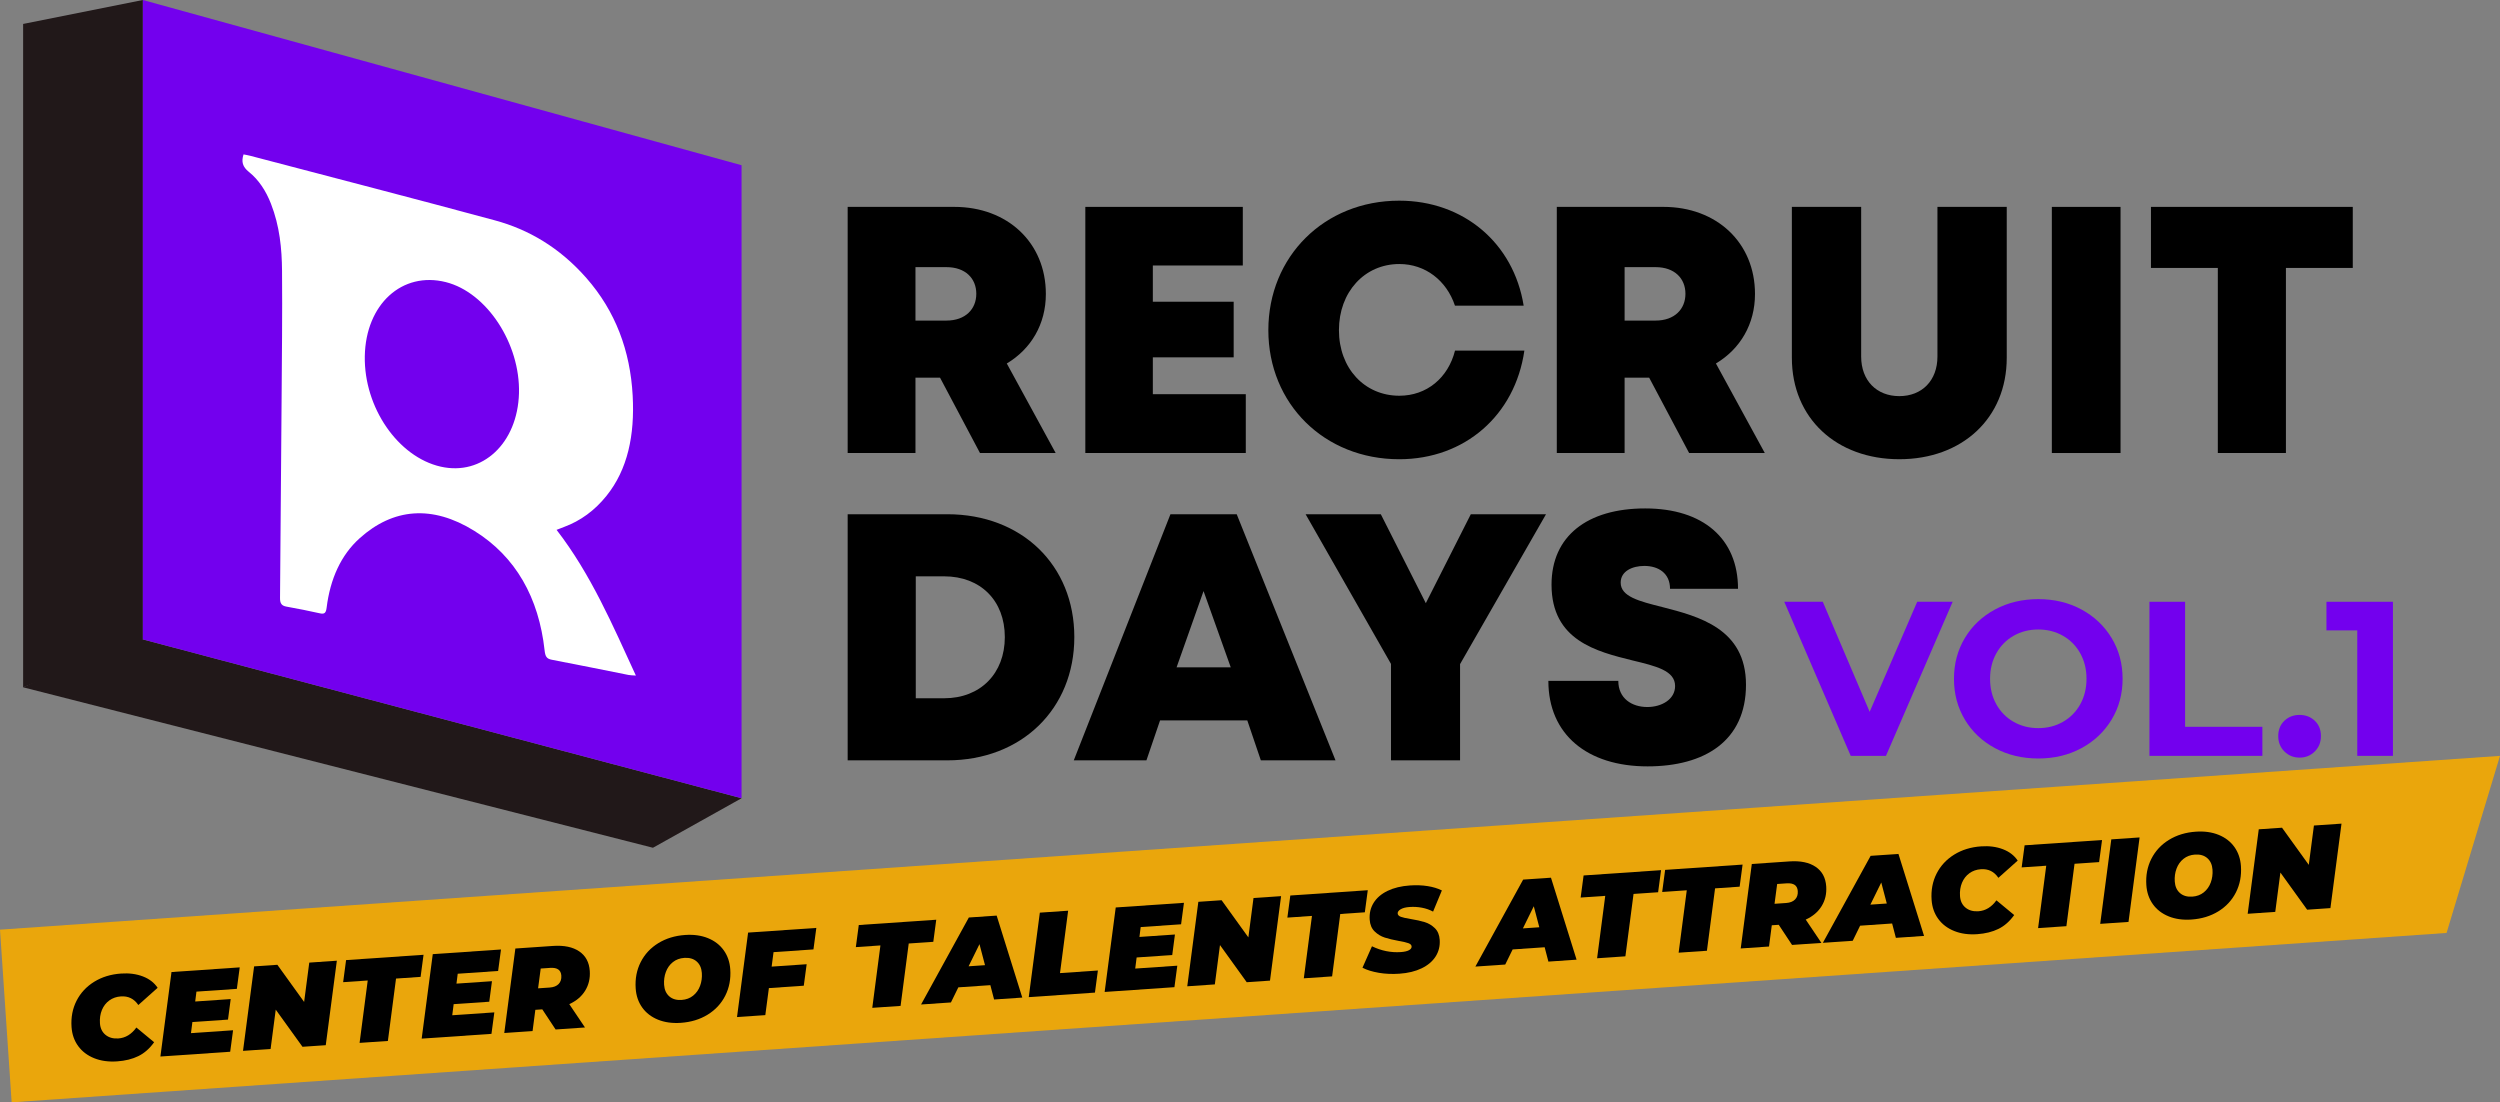 <?xml version="1.0" encoding="UTF-8"?> <svg xmlns="http://www.w3.org/2000/svg" id="Layer_2" data-name="Layer 2" viewBox="0 0 2422.13 1067.99"><rect x="0" y="0" width="2422.13" height="1067.99" fill="#808080" stroke="none"/> <defs> <style> .cls-1, .cls-2, .cls-3, .cls-4, .cls-5 { stroke-width: 0px; } .cls-2 { fill: #fff; } .cls-3 { fill: #7300ee; } .cls-4 { fill: #211819; } .cls-5 { fill: #eaa60c; } </style> </defs> <g id="Layer_1-2" data-name="Layer 1"> <g> <path class="cls-1" d="m910.77,365.93h-23.82v72.96h-65.69v-238.45h103.35c51.41,0,88.67,34.54,88.67,84.39,0,29.26-14.29,53.24-37.85,67.34l47.34,86.72h-73.32l-38.69-72.96Zm-23.82-55.34h30.01c18.36,0,28.93-11.06,28.93-25.96s-10.57-25.81-28.93-25.81h-30.01v51.78Z"></path> <path class="cls-1" d="m1206.98,381.91v56.98h-155.46v-238.45h152.57v56.78h-87.17v35.11h78.32v53.88h-78.32v35.7h90.05Z"></path> <path class="cls-1" d="m1355.62,444.93c-72.58,0-126.78-53.73-126.78-125.06s54.2-125.45,126.78-125.45c62.49,0,110.89,41.25,120.58,101.71h-66.56c-8.19-24.45-28.79-40.33-53.88-40.33-33.76,0-58.53,27.15-58.53,64.07s24.76,63.54,58.53,63.54c26.46,0,47.26-17.24,53.94-43.74h67.19c-9.06,62.7-57.75,105.26-121.27,105.26h0Z"></path> <path class="cls-1" d="m1597.82,365.93h-23.82v72.96h-65.69v-238.45h103.35c51.41,0,88.67,34.54,88.67,84.39,0,29.26-14.29,53.24-37.85,67.34l47.34,86.72h-73.32l-38.69-72.96Zm-23.82-55.34h30.01c18.36,0,28.93-11.06,28.93-25.96s-10.57-25.81-28.93-25.81h-30.01v51.78Z"></path> <path class="cls-1" d="m1736.05,346.65v-146.21h67.14v144.98c0,23.31,15.02,38.37,36.96,38.37s36.95-15.06,36.95-38.37v-144.98h67.14v146.21c0,58.67-43.3,98.27-104.09,98.27s-104.09-39.61-104.09-98.27Z"></path> <path class="cls-1" d="m1987.93,200.45h66.56v238.45h-66.56v-238.45Z"></path> <path class="cls-1" d="m2279.49,259.59h-64.77v179.3h-65.98v-179.3h-64.78v-59.15h195.53v59.15Z"></path> <path class="cls-1" d="m1040.86,617.25c0,69.58-51.1,119.42-123.09,119.42h-96.51v-238.45h96.51c72.19,0,123.09,49.35,123.09,119.03Zm-67.34,0c0-35.38-23.53-58.87-58.84-58.87h-27.43v118.13h27.43c35.31,0,58.84-24.08,58.84-59.26Z"></path> <path class="cls-1" d="m1208.45,697.95h-84.52l-13.21,38.73h-70.4l93.67-238.45h64.21l95.72,238.45h-72.34l-13.14-38.73Zm-42.39-125.29l-26.13,73.89h52.49l-26.36-73.89Z"></path> <path class="cls-1" d="m1414.58,643.41v93.26h-66.91v-93.43l-82.72-145.01h72.86l43.59,86.16,43.59-86.16h72.86l-83.26,145.18Z"></path> <path class="cls-1" d="m1500.13,659.68h67.77c0,17.03,13.14,25.32,28.12,25.32,13.76,0,26.9-7.32,26.9-20.35,0-14.96-18.56-19.29-41.26-24.79-34.46-8.57-78.46-19.13-78.46-73.41,0-46.96,34.5-73.86,90.73-73.86s89.95,29.35,89.95,77.86h-65.88c0-15.08-11.24-22.15-24.86-22.15-11.7,0-22.95,5.07-22.95,16.2,0,13.54,17.97,18.02,40.42,23.67,35.1,9.05,80.99,20.78,80.99,75.23s-40.02,79.11-95.39,79.11c-58.36,0-96.08-30.85-96.08-82.83Z"></path> </g> <g> <path class="cls-3" d="m1891.83,583.02l-64.62,149.3h-34.12l-64.41-149.3h37.32l45.43,106.64,46.07-106.64h34.34Z"></path> <path class="cls-3" d="m1932.89,724.85c-12.44-6.68-22.18-15.89-29.22-27.62-7.04-11.73-10.56-24.92-10.56-39.56s3.52-27.83,10.56-39.56c7.04-11.73,16.78-20.93,29.22-27.62,12.44-6.68,26.41-10.02,41.91-10.02s29.43,3.34,41.8,10.02c12.37,6.69,22.11,15.89,29.22,27.62,7.11,11.73,10.66,24.92,10.66,39.56s-3.56,27.83-10.66,39.56c-7.11,11.73-16.85,20.94-29.22,27.62-12.37,6.68-26.31,10.02-41.8,10.02s-29.47-3.34-41.91-10.02Zm65.8-25.49c7.11-4.05,12.69-9.7,16.74-16.96,4.05-7.25,6.08-15.5,6.08-24.74s-2.03-17.49-6.08-24.74c-4.05-7.25-9.63-12.9-16.74-16.96-7.11-4.05-15.07-6.08-23.89-6.08s-16.78,2.03-23.89,6.08c-7.11,4.05-12.69,9.7-16.74,16.96-4.05,7.25-6.08,15.5-6.08,24.74s2.03,17.49,6.08,24.74c4.05,7.25,9.63,12.9,16.74,16.96,7.11,4.05,15.07,6.08,23.89,6.08s16.78-2.03,23.89-6.08Z"></path> <path class="cls-3" d="m2082.5,583.02h34.55v121.14h74.86v28.15h-109.41v-149.3Z"></path> <path class="cls-3" d="m2213.24,728.05c-3.98-3.98-5.97-8.96-5.97-14.93s1.99-11.05,5.97-14.82c3.98-3.77,8.88-5.65,14.72-5.65s10.73,1.89,14.72,5.65c3.98,3.77,5.97,8.71,5.97,14.82s-1.99,10.95-5.97,14.93c-3.98,3.98-8.89,5.97-14.72,5.97s-10.74-1.99-14.72-5.97Z"></path> <path class="cls-3" d="m2318.39,583.02v149.3h-34.55v-121.57h-29.86v-27.73h64.41Z"></path> </g> <polygon class="cls-4" points="22.4 23.2 22.4 665.89 138.41 619.49 138.41 0 22.4 23.2"></polygon> <polygon class="cls-4" points="22.4 665.89 632.61 821.35 718.46 773.38 128.03 616.74 22.4 665.89"></polygon> <polyline class="cls-3" points="138.41 0 155.29 4.66 718.46 160.09 718.46 773.38 138.41 619.49"></polyline> <path class="cls-2" d="m235.94,149.59c2.36.48,4.4.79,6.44,1.33,80.92,21.28,159.96,41.69,237.16,62.59,32.47,8.79,62.64,26.31,88.56,55.83,28.31,32.23,42.52,70.59,44.87,113.96,2.08,38.42-4.82,71.54-25.34,97.06-11.42,14.21-25.15,24.29-41.24,30.22-2,.74-3.97,1.54-7.15,2.77,33.22,42.98,54.23,92.07,76.83,141.17-3.35-.26-5.23-.21-7.1-.58-24.63-4.89-49.45-10-74.47-14.76-4.93-.94-6.22-3.24-6.86-9.08-5.59-50.87-27.86-90.84-68.2-115.84-40.78-25.27-78.59-21.9-110.97,7.21-18.08,16.25-28.53,39.28-32,67.18-.6,4.85-1.85,6.63-6.36,5.61-10.84-2.46-21.72-4.56-32.63-6.55-4.41-.8-6.22-2.86-6.17-8.24.59-62.79,1.08-126.3,1.51-190.55.28-41.82.8-83.89.44-126.47-.18-21.42-2.22-43.29-10.76-65.13-4.85-12.41-11.77-23.06-21.36-30.77-6.14-4.93-7.45-9.84-5.19-16.97Zm190.98,302.51c40.51,9.22,74.56-22.73,75.9-71.08,1.33-47.93-31.12-97.69-70.87-107.69-42.37-10.67-77.62,21.48-78.51,71.78-.88,49.77,32.28,97.61,73.48,106.99Z"></path> <polygon class="cls-5" points="2370.36 903.88 11.29 1067.99 0 900.69 2422.13 732.32 2370.36 903.88"></polygon> <g> <path class="cls-1" d="m91.28,1025.26c-6.52-2.6-11.69-6.52-15.51-11.74-3.82-5.22-5.97-11.37-6.46-18.45-.64-9.38.98-17.87,4.85-25.48,3.88-7.6,9.56-13.73,17.07-18.38,7.5-4.64,16.21-7.31,26.12-7.99,7.82-.54,14.85.4,21.08,2.79,6.23,2.4,11,6.07,14.29,11.02l-18.7,16.69c-4.07-6.06-9.71-8.84-16.91-8.35-4.26.29-7.98,1.59-11.17,3.89-3.19,2.3-5.58,5.38-7.19,9.24-1.6,3.86-2.24,8.17-1.92,12.94.33,4.77,2.12,8.49,5.37,11.16,3.26,2.68,7.4,3.84,12.44,3.5,6.89-.47,12.72-4,17.48-10.58l17.2,14.24c-4.33,6.09-9.41,10.57-15.25,13.44-5.83,2.87-12.7,4.58-20.6,5.12-8.29.57-15.69-.45-22.21-3.06Z"></path> <path class="cls-1" d="m190.33,960.72l-1.21,9.59,34.39-2.35-2.61,19.88-34.5,2.36-1.37,10.76,40.78-2.79-2.78,20.82-67.61,4.62,10.74-81.85,66.1-4.52-2.78,20.82-39.15,2.68Z"></path> <path class="cls-1" d="m326.35,930.79l-10.74,81.85-22.54,1.54-25.92-36-4.98,38.12-26.72,1.83,10.74-81.85,22.54-1.54,25.92,36,4.98-38.12,26.72-1.83Z"></path> <path class="cls-1" d="m356.26,949.95l-23.81,1.63,2.85-21.4,75.05-5.13-2.85,21.4-23.81,1.63-7.89,60.45-27.42,1.87,7.89-60.45Z"></path> <path class="cls-1" d="m443.46,943.41l-1.21,9.58,34.39-2.35-2.61,19.88-34.5,2.36-1.37,10.75,40.78-2.79-2.78,20.82-67.61,4.62,10.74-81.85,66.1-4.52-2.78,20.82-39.15,2.68Z"></path> <path class="cls-1" d="m566.95,959.82c-3.47,5.61-8.6,9.96-15.39,13.05l15.2,22.6-28.46,1.95-12.89-19.51-6.74.46-2.68,20.58-27.42,1.87,10.74-81.85,36.48-2.5c10.69-.73,19.15,1.03,25.4,5.27,6.24,4.25,9.65,10.56,10.22,18.94.49,7.15-1,13.53-4.47,19.14Zm-33.9-22.08l-9.18.63-2.54,19.18,11.27-.77c3.79-.26,6.67-1.4,8.64-3.43,1.96-2.03,2.83-4.73,2.6-8.12-.37-5.46-3.97-7.96-10.78-7.49Z"></path> <path class="cls-1" d="m637.5,987.91c-6.44-2.61-11.53-6.53-15.28-11.76-3.74-5.23-5.86-11.38-6.34-18.46-.64-9.38.97-17.89,4.85-25.54,3.87-7.64,9.56-13.77,17.07-18.38,7.51-4.61,16.17-7.25,26.01-7.92,8.29-.57,15.65.46,22.09,3.07,6.44,2.61,11.53,6.53,15.28,11.76,3.74,5.23,5.86,11.38,6.34,18.46.64,9.38-.98,17.9-4.85,25.54-3.87,7.64-9.56,13.77-17.07,18.38-7.5,4.61-16.18,7.25-26.01,7.92-8.29.57-15.65-.46-22.09-3.07Zm34.01-23.24c3.06-2.45,5.31-5.62,6.76-9.5,1.45-3.88,2.02-8.06,1.71-12.52-.33-4.77-2-8.48-5.02-11.13-3.02-2.65-7.01-3.81-11.97-3.47-4.34.3-8.04,1.67-11.1,4.12-3.06,2.45-5.32,5.62-6.76,9.5-1.45,3.88-2.02,8.06-1.71,12.52.33,4.77,2,8.48,5.02,11.13,3.02,2.65,7.01,3.81,11.97,3.47,4.34-.3,8.04-1.67,11.1-4.12Z"></path> <path class="cls-1" d="m749.45,922.48l-1.84,14.03,33.92-2.32-2.78,20.82-33.81,2.31-3.46,26.19-27.42,1.88,10.74-81.85,66.1-4.52-2.78,20.82-38.68,2.65Z"></path> <path class="cls-1" d="m852.99,915.98l-23.81,1.63,2.85-21.4,75.05-5.13-2.85,21.4-23.81,1.63-7.89,60.45-27.42,1.88,7.89-60.45Z"></path> <path class="cls-1" d="m959.5,954.47l-31.02,2.12-7.17,14.63-28.93,1.98,46.29-84.28,26.95-1.84,24.81,79.42-27.3,1.87-3.63-13.89Zm-5.17-19.35l-5.36-20.38-10.55,21.46,15.92-1.09Z"></path> <path class="cls-1" d="m1007.45,884.22l27.42-1.88-7.89,60.45,36.71-2.51-2.85,21.4-64.13,4.39,10.74-81.85Z"></path> <path class="cls-1" d="m1105.16,898.16l-1.21,9.59,34.39-2.35-2.61,19.88-34.5,2.36-1.37,10.76,40.77-2.79-2.78,20.82-67.61,4.62,10.74-81.85,66.1-4.52-2.78,20.82-39.15,2.68Z"></path> <path class="cls-1" d="m1241.18,868.23l-10.74,81.85-22.54,1.54-25.92-36-4.98,38.12-26.72,1.83,10.74-81.85,22.54-1.54,25.92,36,4.98-38.12,26.72-1.83Z"></path> <path class="cls-1" d="m1271.08,887.39l-23.81,1.63,2.85-21.4,75.05-5.13-2.85,21.4-23.81,1.63-7.89,60.45-27.42,1.87,7.89-60.45Z"></path> <path class="cls-1" d="m1335.77,942.48c-6.3-1.08-11.55-2.71-15.74-4.89l9.2-20.79c9.09,4.4,18.4,6.27,27.93,5.62,3.49-.24,6.13-.84,7.93-1.82,1.8-.97,2.65-2.19,2.55-3.65-.09-1.38-1.12-2.43-3.07-3.15-1.96-.72-5.02-1.43-9.19-2.15-5.52-1.01-10.1-2.11-13.76-3.29-3.66-1.18-6.93-3.16-9.8-5.93-2.87-2.78-4.48-6.59-4.81-11.43-.42-6.07.87-11.51,3.84-16.31,2.98-4.8,7.48-8.66,13.51-11.58,6.02-2.92,13.26-4.67,21.7-5.25,6.04-.41,11.72-.2,17.02.63,5.31.83,9.94,2.24,13.88,4.21l-8.52,20.51c-3.31-1.78-6.92-3.04-10.82-3.78-3.9-.74-7.87-.97-11.89-.69-3.8.26-6.7,1-8.72,2.22-2.02,1.22-2.98,2.56-2.88,4.02.1,1.46,1.13,2.55,3.08,3.27,1.96.72,5.13,1.43,9.54,2.13,5.35.87,9.87,1.87,13.57,3.01,3.7,1.14,6.96,3.08,9.79,5.82,2.83,2.74,4.41,6.5,4.74,11.26.41,6-.9,11.38-3.91,16.14-3.02,4.77-7.54,8.61-13.57,11.53-6.03,2.92-13.22,4.67-21.58,5.24-7.05.48-13.72.19-20.02-.89Z"></path> <path class="cls-1" d="m1496.54,917.75l-31.02,2.12-7.17,14.63-28.93,1.98,46.29-84.28,26.95-1.84,24.81,79.42-27.3,1.87-3.63-13.89Zm-5.17-19.35l-5.36-20.38-10.55,21.46,15.92-1.09Z"></path> <path class="cls-1" d="m1555.23,867.96l-23.81,1.63,2.85-21.4,75.05-5.13-2.85,21.4-23.81,1.63-7.89,60.45-27.42,1.88,7.89-60.45Z"></path> <path class="cls-1" d="m1634.22,862.56l-23.81,1.63,2.85-21.4,75.05-5.13-2.85,21.4-23.81,1.63-7.89,60.45-27.42,1.87,7.89-60.45Z"></path> <path class="cls-1" d="m1764.88,877.9c-3.47,5.61-8.6,9.96-15.39,13.05l15.2,22.6-28.46,1.95-12.89-19.51-6.74.46-2.68,20.58-27.42,1.88,10.74-81.85,36.48-2.49c10.69-.73,19.15,1.03,25.4,5.27,6.24,4.25,9.65,10.56,10.22,18.94.49,7.15-1,13.53-4.47,19.14Zm-33.9-22.07l-9.18.63-2.54,19.18,11.27-.77c3.79-.26,6.67-1.4,8.64-3.43,1.96-2.03,2.83-4.73,2.6-8.12-.37-5.46-3.97-7.96-10.78-7.49Z"></path> <path class="cls-1" d="m1833.2,894.73l-31.02,2.12-7.17,14.63-28.93,1.98,46.29-84.28,26.95-1.84,24.8,79.42-27.3,1.87-3.63-13.89Zm-5.17-19.35l-5.36-20.38-10.55,21.46,15.92-1.09Z"></path> <path class="cls-1" d="m1893.4,902.03c-6.52-2.6-11.69-6.52-15.51-11.74-3.82-5.22-5.97-11.37-6.46-18.45-.64-9.38.98-17.87,4.85-25.48,3.88-7.6,9.56-13.73,17.07-18.38,7.5-4.64,16.21-7.31,26.12-7.99,7.82-.54,14.85.4,21.08,2.79,6.23,2.4,11,6.07,14.29,11.02l-18.7,16.69c-4.07-6.06-9.71-8.84-16.91-8.35-4.26.29-7.98,1.59-11.17,3.89-3.19,2.3-5.58,5.38-7.19,9.24-1.6,3.86-2.24,8.17-1.92,12.94.33,4.77,2.12,8.49,5.37,11.16,3.26,2.68,7.4,3.84,12.44,3.5,6.89-.47,12.72-4,17.48-10.58l17.2,14.24c-4.33,6.09-9.41,10.57-15.25,13.44-5.83,2.87-12.7,4.58-20.6,5.12-8.29.57-15.69-.45-22.21-3.06Z"></path> <path class="cls-1" d="m1982.5,838.75l-23.81,1.63,2.85-21.4,75.04-5.13-2.85,21.4-23.81,1.63-7.89,60.45-27.42,1.87,7.89-60.45Z"></path> <path class="cls-1" d="m2045.53,813.23l27.42-1.88-10.74,81.85-27.42,1.88,10.74-81.85Z"></path> <path class="cls-1" d="m2101.11,887.82c-6.44-2.61-11.53-6.53-15.28-11.76-3.74-5.23-5.86-11.38-6.34-18.45-.64-9.38.97-17.89,4.85-25.54,3.87-7.64,9.56-13.77,17.07-18.38,7.51-4.61,16.17-7.25,26.01-7.92,8.29-.57,15.65.46,22.09,3.07,6.44,2.61,11.53,6.53,15.28,11.76,3.74,5.23,5.85,11.38,6.34,18.46.64,9.38-.98,17.89-4.85,25.54-3.87,7.64-9.56,13.77-17.07,18.38-7.5,4.61-16.18,7.25-26.01,7.92-8.29.57-15.65-.46-22.09-3.07Zm34.01-23.24c3.06-2.45,5.31-5.62,6.76-9.5,1.45-3.88,2.02-8.06,1.71-12.52-.33-4.77-2-8.48-5.02-11.13-3.02-2.65-7.01-3.81-11.97-3.47-4.34.3-8.04,1.67-11.1,4.12-3.06,2.45-5.32,5.62-6.76,9.5-1.45,3.88-2.02,8.06-1.71,12.52.33,4.77,2,8.48,5.02,11.13,3.02,2.65,7.01,3.81,11.97,3.47,4.34-.3,8.04-1.67,11.1-4.12Z"></path> <path class="cls-1" d="m2268.57,797.98l-10.74,81.85-22.54,1.54-25.92-36-4.98,38.12-26.72,1.83,10.74-81.85,22.54-1.54,25.92,36,4.98-38.12,26.72-1.83Z"></path> </g> </g> </svg> 